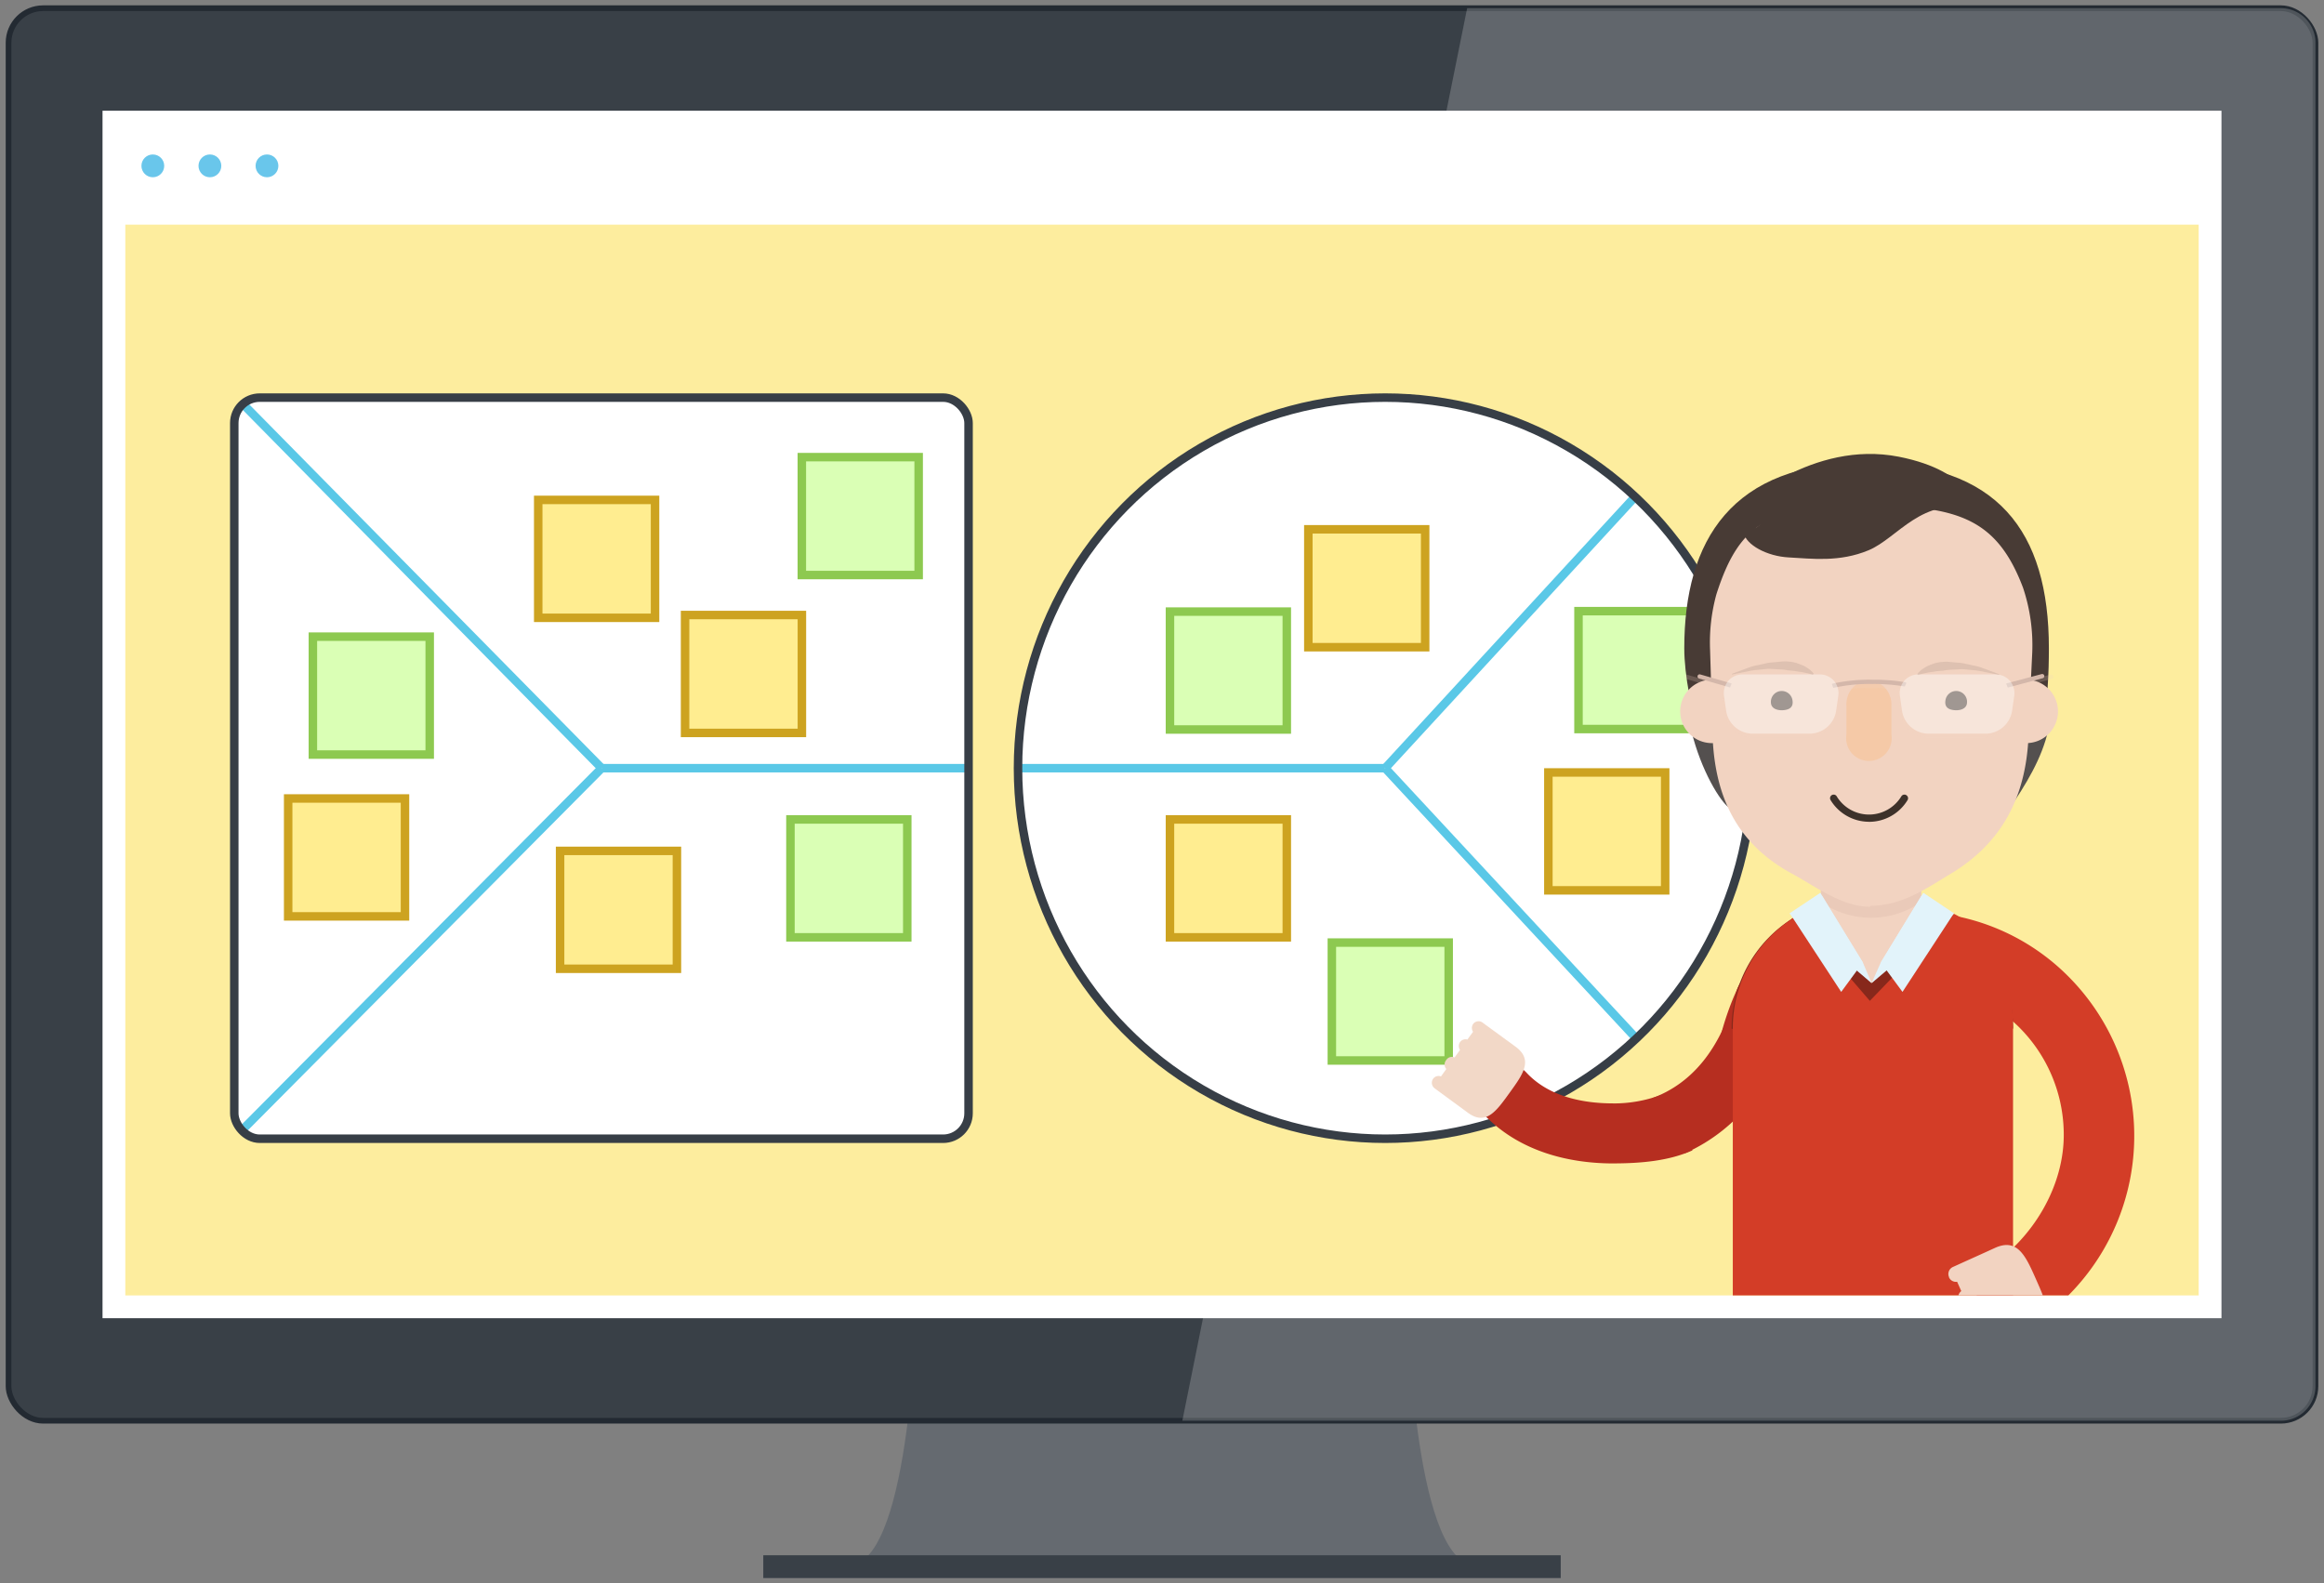 <svg xmlns="http://www.w3.org/2000/svg" xmlns:xlink="http://www.w3.org/1999/xlink" viewBox="0 0 408 278" preserveAspectRatio="xMaxYMax"><rect x="0" y="0" width="408" height="278" fill="#808080" stroke="none"/><defs><style>.a,.k{fill:none;}.b{isolation:isolate;}.c{fill:#656a70;}.d,.g{fill:#394047;}.d{stroke:#232a32;}.d,.j,.k,.l,.m{stroke-miterlimit:10;}.e,.h,.j{fill:#fff;}.f{fill:#69c6eb;}.h{opacity:0.2;}.i{fill:#fded9e;}.j{stroke:#5ac8e7;}.j,.k,.l,.m{stroke-width:1.49px;}.k{stroke:#373e46;}.l{fill:#ffed90;stroke:#cda320;}.m{fill:#daffb5;stroke:#8dc950;}.n{clip-path:url(#a);}.o{fill:#b62e20;}.p{fill:#d33d27;}.q{fill:#87281b;}.r{fill:#f2d3c1;}.s{fill:#eacab9;}.t{fill:#e2f3fa;}.u{fill:#f2d8c7;}.v{fill:#483b35;}.w{fill:#54504f;}.x{fill:#3d312a;}.y{fill:#f5c9a7;}.z{opacity:0.2;mix-blend-mode:multiply;}.aa{fill:#d4b7aa;}.ab{opacity:0.4;}.ac{opacity:0.7;}.ad{fill:#67524d;}</style><clipPath id="a"><rect class="a" x="18" y="39.44" width="372" height="188"/></clipPath></defs><title>Artboard 137</title><g class="b"><path class="c" d="M247,225.48H161s-.45,41.69-9.52,48.48h105.1C247.49,267.17,247,225.48,247,225.48Z"/><rect class="d" x="1.5" y="1.44" width="405" height="248" rx="6.07" ry="6.07"/><rect class="e" x="18" y="19.44" width="372" height="212"/><circle class="f" cx="26.83" cy="29.12" r="2"/><circle class="f" cx="36.85" cy="29.12" r="2"/><circle class="f" cx="46.87" cy="29.12" r="2"/><rect class="g" x="134" y="273.06" width="140" height="4"/><path class="h" d="M400.43,249.44H207.57l50-248H400.43a6.07,6.07,0,0,1,6.07,6.07V243.37A6.07,6.07,0,0,1,400.43,249.44Z"/><rect class="i" x="22" y="39.44" width="364" height="188"/><rect class="e" x="41.13" y="69.81" width="128.91" height="130.12" rx="4.47" ry="4.47"/><ellipse class="e" cx="243.18" cy="134.87" rx="64.46" ry="65.06"/><line class="j" x1="170.04" y1="134.87" x2="105.62" y2="134.87"/><line class="j" x1="243.15" y1="134.87" x2="178.73" y2="134.87"/><line class="j" x1="287.05" y1="87.22" x2="243.18" y2="134.87"/><line class="j" x1="287.27" y1="182.33" x2="243.18" y2="134.87"/><line class="j" x1="42.29" y1="198.63" x2="105.63" y2="134.87"/><line class="j" x1="42.56" y1="70.85" x2="105.63" y2="134.87"/><rect class="k" x="41.13" y="69.81" width="128.91" height="130.12" rx="4.47" ry="4.47"/><ellipse class="k" cx="243.18" cy="134.87" rx="64.46" ry="65.06"/><rect class="l" x="94.49" y="87.77" width="20.51" height="20.7"/><rect class="l" x="120.27" y="107.98" width="20.51" height="20.7"/><rect class="l" x="98.33" y="149.39" width="20.51" height="20.7"/><rect class="l" x="50.59" y="140.19" width="20.51" height="20.7"/><rect class="l" x="205.4" y="143.87" width="20.51" height="20.7"/><rect class="l" x="229.69" y="92.93" width="20.51" height="20.7"/><rect class="l" x="271.83" y="135.62" width="20.51" height="20.7"/><rect class="m" x="140.77" y="80.26" width="20.51" height="20.7"/><rect class="m" x="138.77" y="143.87" width="20.51" height="20.7"/><rect class="m" x="54.93" y="111.78" width="20.51" height="20.7"/><rect class="m" x="233.82" y="165.49" width="20.51" height="20.7"/><rect class="m" x="205.4" y="107.38" width="20.51" height="20.7"/><rect class="m" x="277.12" y="107.3" width="20.51" height="20.7"/><g class="n"><path class="o" d="M311.53,170.35a5.48,5.48,0,0,0-6.74,3.88c-2.64,9.75-7.6,15.94-14.74,18.58l5.78,9.66c9.4-4.19,16.15-12.83,19.53-25.33a5.54,5.54,0,0,0-3.85-6.8"/><path class="o" d="M283.13,193.72h-.35c-4.5-.05-10.71-1-14.79-5.39a5.19,5.19,0,0,0-7.38-.21,5.3,5.3,0,0,0-.21,7.44c6.59,7,15.74,8.62,22.25,8.7h.48c5.09,0,9.91-.46,14-2.29l-5.69-9.67a23.71,23.71,0,0,1-8.31,1.43"/><path class="o" d="M322,157.05a5.67,5.67,0,0,1,7.42,3.12,5.76,5.76,0,0,1-3.09,7.49c-6,2.51-11.72,9.91-14.9,19.72l-9.49-5c3.26-12.86,9.87-21.09,20.06-25.33"/><path class="p" d="M354.56,233.23a6.17,6.17,0,0,1-6.26-2.77c-1.85-2.9-2.05-6.07.82-7.94,7.79-5.07,13.36-14.35,13.19-23.68a26.64,26.64,0,0,0-27-26.25,6.25,6.25,0,0,1-.23-12.49,38.42,38.42,0,0,1,27.7,11A39.67,39.67,0,0,1,357,232.46a6.32,6.32,0,0,1-2.4.77"/><path class="q" d="M353.41,180.6a22.8,22.8,0,0,0-22.67-22.84h-4A22.83,22.83,0,0,0,304,180.63"/><path class="p" d="M315.41,160.79l12.86,14.93L343,160.42c7.46,3.76,10.41,11.19,10.41,20.14v60.88a22.8,22.8,0,0,1-22.67,22.84h-4a22.69,22.69,0,0,1-22.53-22.84V180.55a22.89,22.89,0,0,1,11.25-19.76"/><path class="r" d="M343.9,228.35l0-.05a1.35,1.35,0,0,1,.42-1.62l-.73-1.64a1.32,1.32,0,0,1-1.42-.77l0-.05a1.35,1.35,0,0,1,.67-1.77l.51-.23,1.94-.88,3.36-1.52,1.58-.72c4-1.82,5.43,1.49,7.23,5.55s3.31,7.32-.7,9.14l-1.58.72-.6.27-4.7,2.13-.37.17a1.33,1.33,0,0,1-1.76-.67l0-.05a1.35,1.35,0,0,1,.26-1.48l-.77-1.73a1.32,1.32,0,0,1-1.32-.78l0-.05a1.35,1.35,0,0,1,.3-1.51l-.74-1.67a1.33,1.33,0,0,1-1.48-.76"/><path class="r" d="M319.7,147.41h17.59v10.95h0c0,.59.08.79.08,1.16,0,4.92-8.82,13.06-8.82,13.06s-8.82-8.16-8.82-13.08c0-.38,0-.56.08-1.15h-.14Z"/><path class="s" d="M319.7,147.41h17.59l0,10.95a15.4,15.4,0,0,1-17.62,0Z"/><polygon class="t" points="330.19 168.98 328.58 172.61 342.99 160.42 337.33 157.29 330.19 168.98"/><polygon class="t" points="327.04 168.98 328.58 172.61 314.2 160.42 319.86 157.29 327.04 168.98"/><polygon class="t" points="330.19 168.98 334 174.15 343.03 160.34 337.65 156.75 330.19 168.98"/><polygon class="t" points="327.04 168.98 323.24 174.15 314.2 160.34 319.58 156.75 327.04 168.98"/><path class="u" d="M253.84,186.19l0,0a1.21,1.21,0,0,0,.07,1.5l-.93,1.3a1.18,1.18,0,0,0-1.38.41l0,0a1.21,1.21,0,0,0,.26,1.67l.4.3,1.54,1.13,2.66,1.95,1.25.92c3.18,2.33,5-.31,7.32-3.52s4.22-5.78,1-8.11l-1.25-.92-.48-.34-3.73-2.73-.3-.22a1.18,1.18,0,0,0-1.66.27l0,0a1.21,1.21,0,0,0,0,1.35l-1,1.37a1.18,1.18,0,0,0-1.29.44l0,0a1.22,1.22,0,0,0,0,1.38l-.95,1.32a1.18,1.18,0,0,0-1.43.39"/><path class="v" d="M359.7,113.82c0,8.33-.73,19.51-6.66,27.28-8.71,11.41-12-8.31-25.22-8.31-12.1,0-17.43,13.9-23.61,9.27-3.4-2.55-8.52-18.89-8.52-28.24,0-18.93,8.31-32.61,31.9-32.61,23.15,0,32.11,12.1,32.11,32.61"/><path class="w" d="M359.91,126.27c-.59,5-3.25,9.88-6.21,14.32-8.71,13-12.65-9.49-25.88-9.49-12.1,0-18.25,15.88-24.43,10.59-1.92-1.64-5.29-7.67-6.71-14.52Z"/><path class="r" d="M356.17,127.22c0,11.06-3.7,20.17-13.67,26.17-4.39,2.64-8.6,5.64-14.17,5.64v.17c-5,0-9.66-3.61-13.71-5.8-10.79-5.83-14-15.29-14-26.17l-.4-13.1a31.89,31.89,0,0,1,1.11-9.79c4.12-12.86,9.44-15.55,26.83-15.55,15.63,0,22.45,2.36,27,14.39a31.79,31.79,0,0,1,1.62,11.39Z"/><path class="x" d="M313.39,124.65c-1,.17-2.31-.07-2.47-1.12a1.9,1.9,0,1,1,3.76-.61c.17,1-.25,1.56-1.29,1.73"/><path class="r" d="M361.3,124.95a5.57,5.57,0,1,1-5.57-5.62,5.59,5.59,0,0,1,5.57,5.62"/><path class="r" d="M306.11,124.95a5.57,5.57,0,1,1-5.57-5.62,5.59,5.59,0,0,1,5.57,5.62"/><path class="v" d="M346.69,89.43s-.29-6.65-13.32-9.24c-15.26-3-27.68,8.73-27.68,8.73-.2.55,5.1,1.11,3.39,3.06s-3.28-.15-2.95,1.59c.4,2.05,4,4.1,7.94,4.3s8.85.89,14-1.27,9.35-9.53,18.64-7.18"/><path class="y" d="M328.09,119.37a4.26,4.26,0,0,0-3.93,4.51v5.06a4,4,0,1,0,7.89,0l0-5.06a4.26,4.26,0,0,0-4-4.48"/><path class="x" d="M328.13,144.28a7.91,7.91,0,0,1-6.75-3.8.62.62,0,0,1-.08-.48.63.63,0,0,1,.62-.49.62.62,0,0,1,.53.3,6.63,6.63,0,0,0,11.35,0,.63.63,0,0,1,.54-.3.58.58,0,0,1,.33.1.63.63,0,0,1,.21.88,7.91,7.91,0,0,1-6.74,3.8"/><path class="x" d="M342.84,124.65c1,.17,2.31-.07,2.47-1.12a1.9,1.9,0,1,0-3.76-.61c-.17,1,.25,1.56,1.29,1.73"/><g class="z"><path class="r" d="M360.06,118.41l-7.17,2a2.87,2.87,0,0,0-.18-.26,3.32,3.32,0,0,0-2.57-1.13H336.72a3.32,3.32,0,0,0-2.57,1.13c-.05.06-.09.14-.14.21a34,34,0,0,0-5.43-.38,31.05,31.05,0,0,0-6.47.59,2.94,2.94,0,0,0-.28-.41,3.32,3.32,0,0,0-2.57-1.13H305.84a3.32,3.32,0,0,0-2.57,1.13c-.08.09-.13.19-.2.29l-6.94-2a.36.36,0,0,0-.46.26.38.38,0,0,0,.26.47l6.8,2a3.56,3.56,0,0,0-.19,1.76l.36,2.55a4.72,4.72,0,0,0,4.53,3.95h10.26a4.72,4.72,0,0,0,4.53-3.95l.37-2.56a3.59,3.59,0,0,0-.14-1.62,30.79,30.79,0,0,1,6.15-.53,34.15,34.15,0,0,1,5,.33,3.54,3.54,0,0,0-.22,1.82l.36,2.55a4.72,4.72,0,0,0,4.53,3.95h10.26a4.72,4.72,0,0,0,4.53-3.95l.37-2.56a3.54,3.54,0,0,0-.2-1.78l7-1.95a.38.38,0,0,0,.26-.46.37.37,0,0,0-.46-.26"/></g><path class="aa" d="M334.68,119.92a.37.37,0,0,0-.24-.15,33.29,33.29,0,0,0-5.72-.43,30,30,0,0,0-7,.69c-.05,0-.08.06-.12.09l.26.65h0a29.19,29.19,0,0,1,6.84-.68,32.7,32.7,0,0,1,5.59.42s.09,0,.13,0Z"/><path class="aa" d="M352.48,120.72l6.15-1.65a.38.38,0,0,0,.26-.46.37.37,0,0,0-.46-.26L352.2,120Z"/><path class="aa" d="M304,120l-5.51-1.59a.36.36,0,0,0-.46.26.37.37,0,0,0,.25.46l5.44,1.57Z"/><g class="ab"><path class="e" d="M322.72,122.25l-.37,2.56a4.73,4.73,0,0,1-4.53,4H307.57a4.73,4.73,0,0,1-4.53-4l-.36-2.56a3.35,3.35,0,0,1,.74-2.72,3.31,3.31,0,0,1,2.57-1.12H319.4a3.31,3.31,0,0,1,2.57,1.12,3.36,3.36,0,0,1,.75,2.72m30.89,0-.37,2.56a4.73,4.73,0,0,1-4.53,4H338.45a4.73,4.73,0,0,1-4.53-4l-.36-2.56a3.35,3.35,0,0,1,.74-2.72,3.31,3.31,0,0,1,2.57-1.12h13.42a3.31,3.31,0,0,1,2.57,1.12,3.36,3.36,0,0,1,.75,2.72"/></g><g class="z"><g class="ac"><path class="ad" d="M318.25,118.47s-.24-.09-.62-.19a6.61,6.61,0,0,0-.69-.15,8,8,0,0,0-.89-.17q-.5-.06-1-.16l-1.18-.11a9.64,9.64,0,0,0-1.26-.16l-1.33-.06a6.15,6.15,0,0,0-1.34,0l-1.3.13a12.09,12.09,0,0,0-1.22.15l-1.09.22-2.26.46,0-.13,2.18-.81,1.06-.39a8.67,8.67,0,0,1,1.23-.31l1.33-.29a6.58,6.58,0,0,1,1.39-.21l1.42-.13a5.91,5.91,0,0,1,1.39,0,7.18,7.18,0,0,1,1.29.23c.4.14.77.28,1.11.42a4.71,4.71,0,0,1,.88.5,3,3,0,0,1,.62.49,2.29,2.29,0,0,1,.45.5Z"/></g><g class="ac"><path class="ad" d="M336.6,118.36a2.29,2.29,0,0,1,.45-.5,2.94,2.94,0,0,1,.62-.49,4.56,4.56,0,0,1,.88-.5c.34-.14.71-.28,1.11-.42a7.42,7.42,0,0,1,1.29-.23,6,6,0,0,1,1.39,0l1.42.13a6.66,6.66,0,0,1,1.39.21l1.33.29a9.14,9.14,0,0,1,1.23.31l1.06.39,2.18.81,0,.13-2.26-.46-1.09-.22a12,12,0,0,0-1.22-.15l-1.3-.13a6,6,0,0,0-1.34,0l-1.33.06a9.53,9.53,0,0,0-1.26.16l-1.18.1c-.36.07-.71.12-1,.15a8.32,8.32,0,0,0-.89.17,6.58,6.58,0,0,0-.69.15,5.88,5.88,0,0,0-.62.19Z"/></g></g></g></g></svg>
